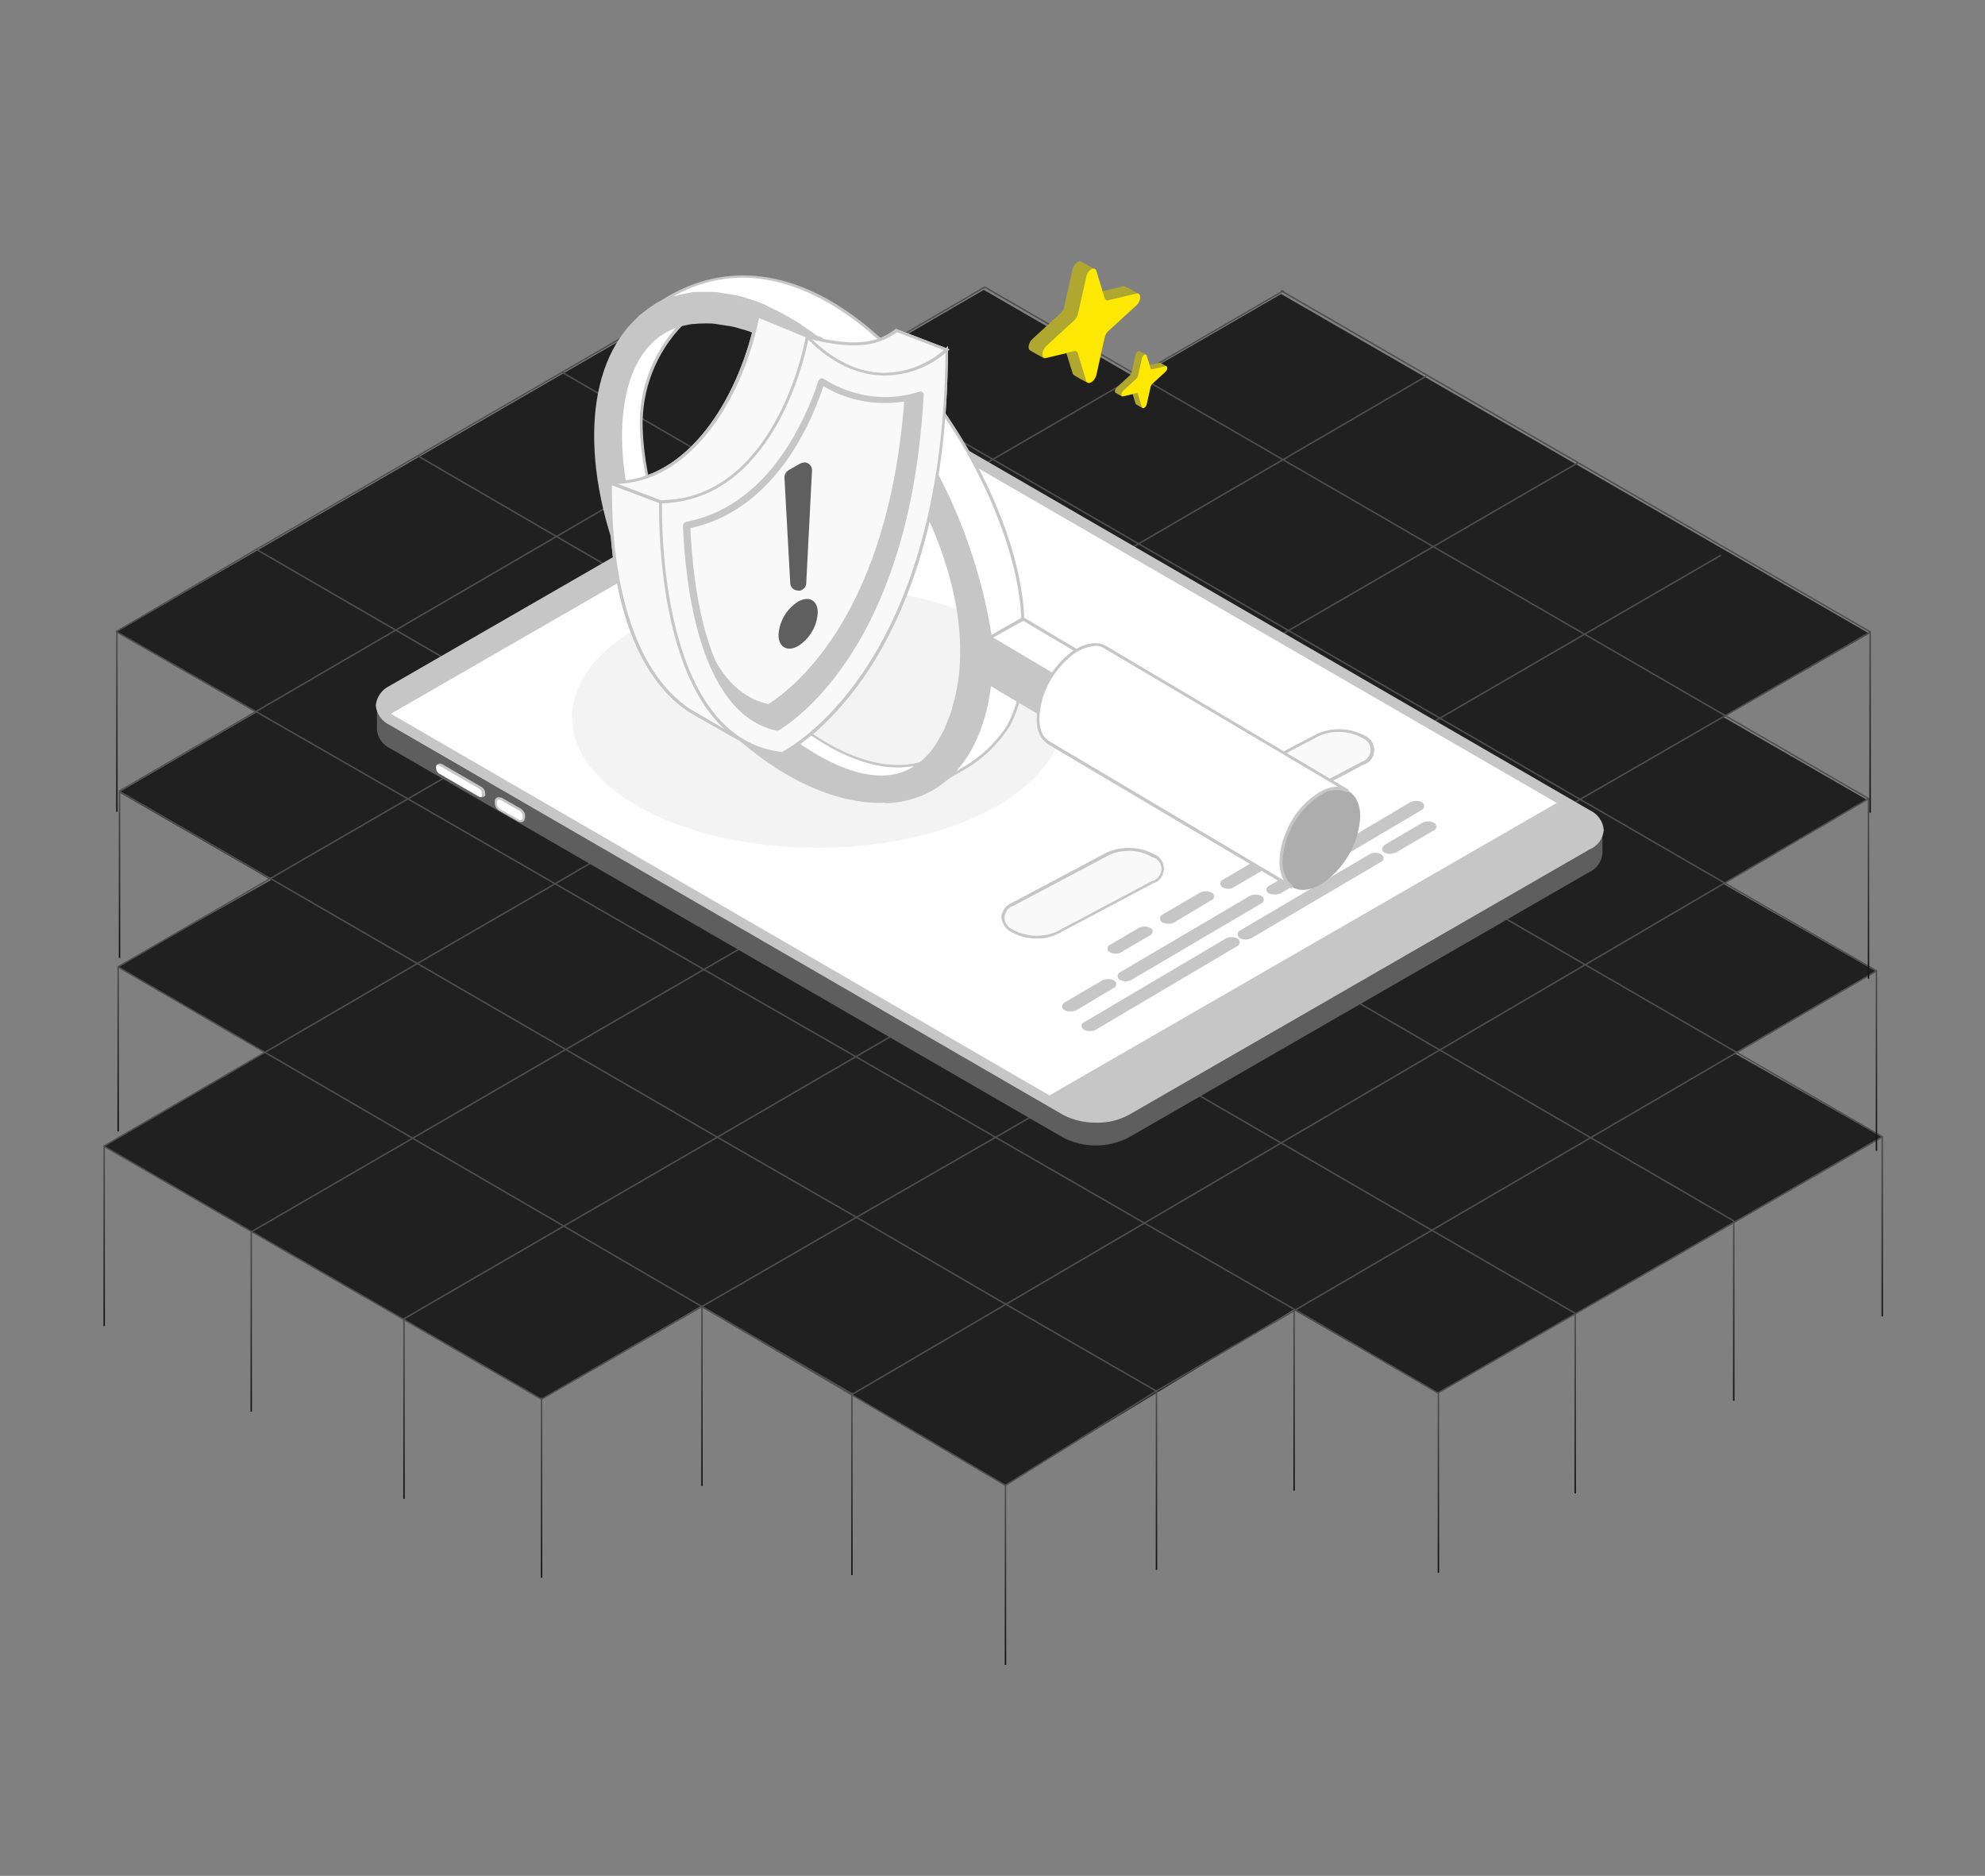 <svg width="729" height="689" viewBox="0 0 729 689" fill="none" xmlns="http://www.w3.org/2000/svg">
<rect x="0" y="0" width="729" height="689" fill="#808080" stroke="none"/>
<path d="M42.67 232.139L257.5 107.869L308.39 137.209L361.29 106.479L417.29 138.809L470.5 107.989L686.5 232.689L632.93 263.389L685.6 293.739L632.77 324.559L688.77 356.669L636.95 386.839L690.95 417.518L528.07 511.648L475 481.069L369.21 545.369L257.48 479.689L198.9 513.768L38 420.919L97.31 386.439L43.2 354.989L99.53 323.219L43.71 290.989L94.11 261.699L42.67 232.139Z" fill="#202020"/>
<path d="M93.91 201.65L578.5 482.37" stroke="#4F4F4F" stroke-width="0.53" stroke-miterlimit="10"/>
<path d="M528.25 511.73L475.83 481.17L420.16 449.17L365.59 417.71L314.4 388.17L258.63 356.17L203.92 324.63L150.01 293.54L94.31 261.54L42.66 231.99" stroke="#4F4F4F" stroke-width="0.53" stroke-miterlimit="10"/>
<path d="M424.99 511.089L424.77 510.989L369.26 478.989L314.53 447.099L263.53 417.739L207.77 385.469L153.27 353.899L99.36 322.699L43.89 290.699" stroke="#4F4F4F" stroke-width="0.53" stroke-miterlimit="10"/>
<path d="M38.14 420.99L92.42 452.37L148.12 484.55L198.82 513.91" stroke="#4F4F4F" stroke-width="0.53" stroke-miterlimit="10"/>
<path d="M313.2 512.1L257.77 479.89L207.07 450.35L151.53 418.06L97.25 386.51L43.39 355.18" stroke="#4F4F4F" stroke-width="0.53" stroke-miterlimit="10"/>
<path d="M153.29 167.359L636.77 448.459" stroke="#4F4F4F" stroke-width="0.53" stroke-miterlimit="10"/>
<path d="M206.37 136.719L691.37 417.569" stroke="#4F4F4F" stroke-width="0.53" stroke-miterlimit="10"/>
<path d="M257.83 106.91L689.15 356.6" stroke="#4F4F4F" stroke-width="0.53" stroke-miterlimit="10"/>
<path d="M361.66 105.439L686.66 293.559" stroke="#4F4F4F" stroke-width="0.53" stroke-miterlimit="10"/>
<path d="M470.47 106.75L687.01 232.18" stroke="#4F4F4F" stroke-width="0.53" stroke-miterlimit="10"/>
<path d="M471.4 106.75L470.95 107.02L417.58 137.99L364.52 168.79L313.12 198.62L260.04 229.45L200.96 263.74L149.91 293.36L99.2 322.72L43.2 355.19" stroke="#4F4F4F" stroke-width="0.53" stroke-miterlimit="10"/>
<path d="M361.66 105.439L308.77 136.269L257.45 166.149L204.48 196.989L145.29 231.459L94.21 261.219L43.77 290.599" stroke="#4F4F4F" stroke-width="0.53" stroke-miterlimit="10"/>
<path d="M257.83 106.91L206.4 136.74L153.4 167.43L94.1 201.81C94.1 201.81 55.4 224.58 42.59 232.04" stroke="#4F4F4F" stroke-width="0.53" stroke-miterlimit="10"/>
<path d="M38.14 420.989L97.22 386.559L153.22 353.919L203.93 324.569L254.64 294.969L313.51 260.669L366.67 229.719L417.99 199.829L470.93 168.979L523.77 138.189" stroke="#4F4F4F" stroke-width="0.53" stroke-miterlimit="10"/>
<path d="M92.42 452.37L151.48 418.11L207.77 385.47L258.47 356.11L309.18 326.76L368.11 292.6L421.48 261.6L472.88 231.79L525.96 201.02L579.17 170.17L579.63 169.9" stroke="#4F4F4F" stroke-width="0.53" stroke-miterlimit="10"/>
<path d="M632.03 203.92L581.86 232.99L528.86 263.76L477.38 293.59L423.84 324.59L365.13 358.69L314.43 388.05L263.48 417.65L207.01 450.37L148.11 484.53" stroke="#4F4F4F" stroke-width="0.53" stroke-miterlimit="10"/>
<path d="M198.9 513.889L257.77 479.889L314.51 447.119L365.59 417.759L416.29 388.409L475 354.409L528.75 323.409L580.25 293.649L633.44 262.939L686.82 232.189" stroke="#4F4F4F" stroke-width="0.53" stroke-miterlimit="10"/>
<path d="M313.15 511.57V512.04L686.23 293.35" stroke="#4F4F4F" stroke-width="0.53" stroke-miterlimit="10"/>
<path d="M689.41 356.49L637.93 386.49L584.21 417.85L525.87 451.85L475.77 481.11L424.77 510.87L424.43 511.08L369.26 545.56" stroke="#4F4F4F" stroke-width="0.53" stroke-miterlimit="10"/>
<path d="M527.93 511.7C527.93 511.7 650.57 441.13 691.38 417.52" stroke="#4F4F4F" stroke-width="0.53" stroke-miterlimit="10"/>
<path d="M369.24 545.559L257.77 479.889" stroke="#4F4F4F" stroke-width="0.53" stroke-miterlimit="10"/>
<path d="M424.99 510.479H424.46V576.589H424.99V510.479Z" fill="url(#paint0_linear_33634_13085)"/>
<path d="M475.53 481.4H475V547.51H475.53V481.4Z" fill="url(#paint1_linear_33634_13085)"/>
<path d="M528.53 511.57H528V577.68H528.53V511.57Z" fill="url(#paint2_linear_33634_13085)"/>
<path d="M578.76 482.4H578.23V548.51H578.76V482.4Z" fill="url(#paint3_linear_33634_13085)"/>
<path d="M636.99 448.4H636.46V514.51H636.99V448.4Z" fill="url(#paint4_linear_33634_13085)"/>
<path d="M691.53 417.4H691V483.51H691.53V417.4Z" fill="url(#paint5_linear_33634_13085)"/>
<path d="M689.41 356.6H688.88V422.71H689.41V356.6Z" fill="url(#paint6_linear_33634_13085)"/>
<path d="M686.49 293.35H685.96V359.46H686.49V293.35Z" fill="url(#paint7_linear_33634_13085)"/>
<path d="M687.08 231.879H686.55V298.509H687.08V231.879Z" fill="url(#paint8_linear_33634_13085)"/>
<path d="M43.19 232.039H42.66V298.149H43.19V232.039Z" fill="url(#paint9_linear_33634_13085)"/>
<path d="M44.16 290.4H43.63V351.84H44.16V290.4Z" fill="url(#paint10_linear_33634_13085)"/>
<path d="M43.66 355.039H43.13V415.589H43.66V355.039Z" fill="url(#paint11_linear_33634_13085)"/>
<path d="M38.53 420.719H38V487.039H38.53V420.719Z" fill="url(#paint12_linear_33634_13085)"/>
<path d="M199.16 513.4H198.63V579.51H199.16V513.4Z" fill="url(#paint13_linear_33634_13085)"/>
<path d="M148.64 484.4H148.11V550.51H148.64V484.4Z" fill="url(#paint14_linear_33634_13085)"/>
<path d="M258.06 479.67H257.53V545.78H258.06V479.67Z" fill="url(#paint15_linear_33634_13085)"/>
<path d="M313.14 512.4H312.61V578.51H313.14V512.4Z" fill="url(#paint16_linear_33634_13085)"/>
<path d="M369.53 545.4H369V611.51H369.53V545.4Z" fill="url(#paint17_linear_33634_13085)"/>
<path d="M92.53 452.4H92V518.51H92.53V452.4Z" fill="url(#paint18_linear_33634_13085)"/>
<path d="M588.495 304.863C588.364 306.36 587.833 307.794 586.958 309.015C586.084 310.237 584.897 311.201 583.522 311.806L414.376 409.282C410.681 411.148 406.598 412.121 402.458 412.121C398.318 412.121 394.236 411.148 390.541 409.282L143.237 266.084C141.916 265.471 140.777 264.524 139.934 263.335C139.091 262.147 138.573 260.759 138.432 259.309V268.054C138.572 269.508 139.089 270.9 139.931 272.093C140.774 273.285 141.914 274.237 143.237 274.854L390.541 417.883C394.236 419.75 398.318 420.722 402.458 420.722C406.598 420.722 410.681 419.75 414.376 417.883L583.522 320.408C584.9 319.803 586.091 318.84 586.97 317.619C587.849 316.398 588.384 314.963 588.519 313.464L588.495 304.863Z" fill="#5E5E5E"/>
<path d="M583.666 297.943L336.362 154.89C332.667 153.023 328.585 152.051 324.445 152.051C320.305 152.051 316.223 153.023 312.528 154.89L143.382 252.365C136.751 256.137 136.75 262.336 143.238 266.108L390.541 409.138C394.237 411.004 398.318 411.977 402.458 411.977C406.598 411.977 410.681 411.004 414.376 409.138L583.522 311.807C590.153 308.035 590.153 301.836 583.666 297.943Z" fill="#C6C6C6"/>
<path d="M402.458 412.357C398.281 412.397 394.157 411.416 390.445 409.498L143.141 266.301C141.728 265.655 140.509 264.65 139.607 263.385C138.704 262.12 138.15 260.64 138 259.093C138.162 257.55 138.72 256.075 139.621 254.812C140.522 253.549 141.735 252.54 143.141 251.885L312.287 154.41C316.055 152.514 320.215 151.527 324.433 151.527C328.651 151.527 332.81 152.514 336.578 154.41L583.882 297.607C585.293 298.254 586.508 299.26 587.406 300.526C588.305 301.791 588.854 303.27 589 304.815C588.877 306.389 588.317 307.898 587.383 309.172C586.45 310.445 585.179 311.433 583.714 312.023L414.568 409.498C410.853 411.498 406.676 412.484 402.458 412.357ZM324.445 152.223C320.409 152.129 316.416 153.063 312.84 154.938L143.55 252.582C142.257 253.156 141.135 254.055 140.293 255.192C139.451 256.329 138.917 257.665 138.744 259.069C138.87 260.468 139.369 261.808 140.189 262.949C141.009 264.09 142.12 264.99 143.406 265.556L390.71 408.753C394.33 410.613 398.341 411.582 402.41 411.582C406.48 411.582 410.491 410.613 414.112 408.753L583.257 311.278C584.566 310.68 585.696 309.752 586.539 308.585C587.381 307.418 587.906 306.053 588.063 304.623C587.927 303.223 587.422 301.885 586.599 300.745C585.775 299.605 584.664 298.704 583.378 298.136L336.218 155.275C332.599 153.329 328.553 152.314 324.445 152.319V152.223Z" fill="#C6C6C6"/>
<path d="M572.662 295.06L385.4 402.939L142.493 262.168L329.73 154.289L572.662 295.06Z" fill="white"/>
<path d="M413.129 105.176C412.894 105.13 412.654 105.13 412.419 105.176L404.897 106.987L402.604 99.58C402.574 99.415 402.501 99.26 402.392 99.131C402.283 99.002 402.143 98.904 401.984 98.846C401.984 98.846 397.237 96.118 396.893 96.026C395.907 95.796 394.325 97.126 393.889 98.961L390.816 112.721C390.637 113.605 390.179 114.409 389.509 115.014L379.144 124.531C377.768 125.815 377.401 127.833 378.112 128.567C378.341 128.819 383.156 131.434 383.294 131.525C383.424 131.582 383.565 131.611 383.707 131.611C383.849 131.611 383.99 131.582 384.12 131.525L391.642 129.737L393.935 137.144C393.99 137.33 394.083 137.502 394.21 137.648C395.963 138.773 397.786 139.784 399.668 140.675C400.654 140.928 402.237 139.598 402.649 137.763L405.722 124.003C405.93 123.13 406.384 122.334 407.029 121.71L417.395 112.216C418.794 110.932 419.138 108.914 418.45 108.18C416.741 107.068 414.964 106.065 413.129 105.176Z" fill="#B0A731"/>
<path d="M402.627 99.444L405.699 109.534C405.731 109.67 405.79 109.797 405.873 109.91C405.955 110.022 406.06 110.116 406.18 110.187C406.3 110.257 406.433 110.303 406.571 110.321C406.709 110.339 406.849 110.329 406.984 110.291L417.349 107.814C419.207 107.378 419.207 110.383 417.349 112.103L406.984 121.597C406.343 122.224 405.89 123.019 405.676 123.89L402.604 137.649C402.053 140.08 399.416 141.617 398.865 139.805L395.793 129.692C395.763 129.562 395.708 129.44 395.63 129.331C395.553 129.223 395.456 129.131 395.343 129.061C395.23 128.99 395.104 128.943 394.972 128.921C394.841 128.9 394.707 128.904 394.577 128.935L384.212 131.389C382.377 131.848 382.377 128.82 384.212 127.123L394.577 117.606C395.223 116.982 395.677 116.187 395.885 115.313L398.957 101.554C399.485 99.123 402.053 97.632 402.627 99.444Z" fill="#FCE803"/>
<path d="M426.037 133.247C425.927 133.225 425.814 133.225 425.704 133.247L422.178 134.096L421.103 130.624C421.089 130.546 421.054 130.473 421.003 130.413C420.952 130.353 420.887 130.307 420.812 130.28C420.812 130.28 418.587 129 418.426 128.957C417.963 128.85 417.222 129.473 417.017 130.333L415.577 136.784C415.493 137.198 415.278 137.575 414.964 137.859L410.105 142.32C409.46 142.922 409.288 143.868 409.621 144.212C409.729 144.331 411.986 145.556 412.051 145.599C412.112 145.626 412.178 145.64 412.244 145.64C412.311 145.64 412.377 145.626 412.438 145.599L415.964 144.761L417.039 148.233C417.064 148.32 417.108 148.401 417.168 148.47C417.989 148.997 418.844 149.471 419.727 149.889C420.189 150.007 420.931 149.383 421.124 148.523L422.565 142.073C422.662 141.664 422.875 141.29 423.177 140.998L428.037 136.547C428.692 135.945 428.854 134.999 428.531 134.655C427.73 134.134 426.897 133.664 426.037 133.247Z" fill="#B0A731"/>
<path d="M421.113 130.56L422.554 135.29C422.569 135.354 422.597 135.414 422.635 135.466C422.674 135.519 422.723 135.563 422.779 135.596C422.836 135.629 422.898 135.651 422.963 135.659C423.027 135.668 423.093 135.663 423.156 135.645L428.015 134.484C428.886 134.28 428.886 135.688 428.015 136.494L423.156 140.945C422.856 141.239 422.643 141.612 422.543 142.02L421.103 148.471C420.845 149.61 419.608 150.33 419.35 149.481L417.91 144.74C417.896 144.679 417.87 144.622 417.834 144.571C417.797 144.52 417.752 144.477 417.699 144.444C417.646 144.411 417.587 144.389 417.525 144.379C417.464 144.369 417.401 144.371 417.34 144.385L412.481 145.536C411.621 145.751 411.621 144.332 412.481 143.536L417.34 139.075C417.643 138.782 417.855 138.409 417.953 138L419.393 131.549C419.641 130.41 420.845 129.711 421.113 130.56Z" fill="#FCE803"/>
<path d="M385.4 403.565L385.112 403.396L141.58 262.169L142.324 261.713L329.875 153.834L330.188 154.002L573.719 295.229L572.951 295.686L385.4 403.565ZM143.55 262.169L385.424 402.339L571.749 294.917L329.731 154.891L143.55 262.169ZM246.863 196.529L224.687 209.359C224.086 209.816 223.943 210.416 224.543 210.729C224.905 210.888 225.3 210.957 225.694 210.927C226.088 210.898 226.468 210.772 226.802 210.56L248.978 197.754C249.603 197.298 249.747 196.697 249.146 196.385C248.756 196.249 248.343 196.191 247.93 196.216C247.518 196.241 247.115 196.347 246.744 196.529H246.863Z" fill="#C6C6C6"/>
<path d="M175.986 289.487L161.354 281.03C160.585 280.574 160.153 280.886 160.153 281.799V282.087C160.147 282.515 160.255 282.936 160.466 283.308C160.677 283.679 160.984 283.988 161.354 284.202L175.986 292.659C176.73 293.115 177.187 292.659 177.187 291.89V291.458C177.168 291.055 177.048 290.663 176.839 290.319C176.629 289.975 176.335 289.689 175.986 289.487Z" fill="white"/>
<path d="M178.028 290.399C177.884 290.087 177.74 289.943 177.571 289.63C177.393 289.356 177.132 289.145 176.827 289.03L162.194 280.572C161.906 280.453 161.593 280.403 161.281 280.428L160.368 281.029C160.515 280.951 160.684 280.922 160.849 280.948C161.014 280.974 161.165 281.053 161.281 281.173L175.914 289.63C176.226 289.774 176.37 290.087 176.682 290.231C176.995 290.375 176.97 290.687 177.139 291C177.26 291.228 177.31 291.487 177.283 291.745V292.201C177.281 292.481 177.169 292.749 176.971 292.946L177.884 292.489C177.953 292.469 178.017 292.433 178.072 292.385C178.126 292.337 178.169 292.279 178.199 292.213C178.229 292.146 178.244 292.075 178.243 292.002C178.243 291.93 178.227 291.858 178.196 291.793V291.144C178.154 290.893 178.098 290.644 178.028 290.399ZM192.203 297.943C192.033 297.657 191.771 297.436 191.459 297.319L184.515 293.402C184.226 293.283 183.914 293.233 183.602 293.258L182.713 293.715C182.854 293.63 183.021 293.598 183.184 293.624C183.347 293.65 183.495 293.734 183.602 293.859L190.545 297.775C190.858 297.943 191.002 298.232 191.315 298.376C191.627 298.52 191.603 298.832 191.747 299.145C191.891 299.457 191.915 299.601 191.915 299.89V300.346C191.902 300.623 191.791 300.887 191.603 301.091L192.516 300.658C192.584 300.632 192.646 300.592 192.699 300.542C192.751 300.491 192.793 300.43 192.822 300.363C192.851 300.296 192.867 300.224 192.868 300.151C192.869 300.078 192.855 300.005 192.828 299.938V299.433C192.851 299.176 192.801 298.918 192.684 298.688C192.517 298.454 192.372 298.205 192.251 297.943H192.203Z" fill="#C6C6C6"/>
<path d="M191.218 301.839C190.906 301.839 190.762 301.67 190.473 301.67L183.53 297.754C183.085 297.484 182.713 297.108 182.449 296.659C182.185 296.211 182.036 295.703 182.016 295.183V294.631C181.96 294.331 182.024 294.022 182.195 293.77C182.367 293.518 182.63 293.343 182.929 293.285H183.074C183.326 293.308 183.575 293.356 183.818 293.429L190.762 297.346C191.207 297.616 191.578 297.992 191.842 298.44C192.107 298.889 192.255 299.396 192.275 299.916V300.373C192.443 301.094 191.963 301.55 191.218 301.839Z" fill="white"/>
<path d="M183.217 293.716C183.428 293.688 183.642 293.74 183.818 293.86L190.762 297.776C191.132 297.99 191.438 298.299 191.649 298.67C191.861 299.042 191.969 299.463 191.963 299.891V300.347C191.963 300.948 191.675 301.26 191.218 301.26C191.004 301.278 190.791 301.219 190.618 301.092L183.674 297.176C183.304 296.962 182.997 296.653 182.786 296.282C182.575 295.91 182.467 295.489 182.473 295.061V294.629C182.473 294.004 182.833 293.716 183.217 293.716ZM183.217 292.803C182.839 292.783 182.468 292.913 182.184 293.165C181.901 293.417 181.729 293.77 181.704 294.148V294.917C181.701 295.501 181.855 296.075 182.151 296.578C182.447 297.081 182.874 297.495 183.386 297.776L190.306 301.717C190.584 301.88 190.896 301.979 191.218 302.005C191.405 302.018 191.591 301.994 191.768 301.935C191.945 301.875 192.109 301.781 192.249 301.659C192.39 301.536 192.505 301.387 192.588 301.219C192.671 301.052 192.72 300.87 192.732 300.683V299.746C192.708 299.171 192.544 298.611 192.255 298.112C191.967 297.614 191.561 297.194 191.074 296.887L184.131 292.947C183.819 292.972 183.506 292.923 183.217 292.803Z" fill="#C6C6C6"/>
<path opacity="0.2" d="M300.322 215.342C350.105 215.342 390.397 236.773 390.397 263.395C390.366 264.307 390.262 265.214 390.085 266.11C387.37 291.313 348.279 311.375 300.154 311.375C250.372 311.375 210.079 289.968 210.079 263.323C210.079 236.677 250.515 215.342 300.322 215.342Z" fill="#C6C6C6"/>
<path d="M462.958 331.435L415.289 359.498C414.73 359.795 414.108 359.95 413.475 359.95C412.843 359.95 412.219 359.795 411.661 359.498C411.528 359.455 411.405 359.385 411.299 359.294C411.193 359.203 411.106 359.091 411.043 358.966C410.981 358.841 410.944 358.704 410.934 358.565C410.925 358.425 410.943 358.285 410.988 358.153V357.984C411.132 357.672 411.3 357.384 411.589 357.384L459.281 329.321C459.836 329.024 460.455 328.869 461.083 328.869C461.712 328.869 462.331 329.024 462.885 329.321C463.181 329.43 463.424 329.646 463.566 329.927C463.709 330.208 463.74 330.532 463.654 330.834C463.452 331.068 463.218 331.27 462.958 331.435Z" fill="#C6C6C6"/>
<path d="M413.487 360.414C412.758 360.412 412.038 360.256 411.373 359.958C411.089 359.822 410.852 359.606 410.689 359.337C410.527 359.068 410.447 358.758 410.459 358.444C410.468 358.156 410.558 357.877 410.72 357.638C410.882 357.4 411.108 357.213 411.373 357.099L459.041 329.036C459.68 328.736 460.377 328.58 461.083 328.58C461.789 328.58 462.486 328.736 463.125 329.036C463.5 329.172 463.806 329.449 463.977 329.809C464.148 330.169 464.17 330.582 464.039 330.958C463.981 331.174 463.869 331.371 463.714 331.531C463.558 331.691 463.363 331.808 463.149 331.871L415.457 359.934C414.858 360.274 414.175 360.441 413.487 360.414ZM461.155 329.18C460.593 329.204 460.035 329.3 459.497 329.468L411.805 357.531C411.531 357.709 411.32 357.97 411.204 358.276C411.237 358.442 411.309 358.598 411.413 358.732C411.518 358.865 411.652 358.973 411.805 359.045C412.303 359.27 412.844 359.387 413.391 359.387C413.938 359.387 414.479 359.27 414.977 359.045L462.669 330.982C462.939 330.788 463.147 330.522 463.269 330.213C463.239 330.049 463.168 329.895 463.063 329.765C462.958 329.635 462.823 329.533 462.669 329.468C462.187 329.276 461.674 329.178 461.155 329.18Z" fill="#C6C6C6"/>
<path d="M391.142 368.556L405.029 360.387C405.588 360.091 406.211 359.936 406.844 359.936C407.476 359.936 408.099 360.091 408.657 360.387C408.945 360.505 409.18 360.724 409.317 361.003C409.454 361.282 409.484 361.601 409.402 361.901C409.343 362.076 409.245 362.236 409.116 362.369C408.987 362.502 408.831 362.605 408.657 362.67L394.77 370.815C394.211 371.111 393.589 371.266 392.956 371.266C392.324 371.266 391.701 371.111 391.142 370.815C390.851 370.701 390.614 370.483 390.476 370.203C390.338 369.922 390.31 369.601 390.397 369.301C390.568 368.986 390.827 368.727 391.142 368.556Z" fill="#C6C6C6"/>
<path d="M392.944 371.514C392.267 371.531 391.597 371.374 390.998 371.057C390.722 370.919 390.491 370.706 390.33 370.443C390.169 370.179 390.084 369.876 390.085 369.568C390.092 369.276 390.182 368.993 390.343 368.75C390.505 368.508 390.732 368.316 390.998 368.198L404.885 360.053C405.524 359.753 406.222 359.598 406.928 359.598C407.634 359.598 408.331 359.753 408.97 360.053C409.341 360.194 409.642 360.473 409.813 360.831C409.983 361.189 410.008 361.599 409.883 361.975C409.824 362.188 409.711 362.381 409.556 362.537C409.4 362.693 409.206 362.806 408.994 362.864L395.107 371.177C394.402 371.375 393.676 371.488 392.944 371.514ZM391.455 368.943C391.171 369.122 390.959 369.394 390.854 369.712C390.876 369.879 390.943 370.038 391.049 370.169C391.155 370.301 391.296 370.4 391.455 370.457C391.953 370.682 392.494 370.799 393.04 370.799C393.587 370.799 394.128 370.682 394.626 370.457L408.489 362.312C408.775 362.147 408.99 361.881 409.09 361.567C409.065 361.398 408.997 361.238 408.892 361.103C408.786 360.968 408.648 360.863 408.489 360.798C408.012 360.505 407.464 360.35 406.904 360.35C406.344 360.35 405.795 360.505 405.318 360.798L391.455 368.943Z" fill="#C6C6C6"/>
<path d="M466.345 325.552L518.386 294.774C518.945 294.477 519.568 294.322 520.2 294.322C520.833 294.322 521.455 294.477 522.014 294.774C522.314 294.882 522.558 295.105 522.693 295.394C522.828 295.682 522.843 296.012 522.735 296.312C522.675 296.477 522.58 296.628 522.455 296.752C522.331 296.877 522.18 296.972 522.014 297.032L469.949 327.81C469.395 328.107 468.776 328.262 468.147 328.262C467.518 328.262 466.899 328.107 466.345 327.81C466.045 327.701 465.8 327.48 465.661 327.193C465.521 326.905 465.5 326.575 465.6 326.273C465.661 326.104 465.76 325.951 465.889 325.826C466.018 325.701 466.174 325.607 466.345 325.552Z" fill="#C6C6C6"/>
<path d="M468.099 328.553C467.372 328.554 466.653 328.407 465.985 328.121C465.715 328.007 465.484 327.817 465.322 327.574C465.16 327.33 465.072 327.044 465.072 326.751C465.085 326.465 465.178 326.188 465.339 325.95C465.5 325.713 465.724 325.525 465.985 325.406L518.05 294.604C518.689 294.304 519.386 294.148 520.092 294.148C520.798 294.148 521.495 294.304 522.134 294.604C522.409 294.748 522.638 294.966 522.795 295.233C522.953 295.501 523.032 295.807 523.024 296.118C523.022 296.407 522.937 296.69 522.78 296.933C522.622 297.175 522.398 297.368 522.134 297.487L470.069 328.265C469.43 328.456 468.766 328.553 468.099 328.553ZM520.14 294.772C519.577 294.798 519.02 294.895 518.482 295.06L466.345 325.862C466.062 326.041 465.849 326.313 465.744 326.631C465.771 326.797 465.84 326.953 465.946 327.084C466.051 327.214 466.189 327.315 466.345 327.376C466.843 327.602 467.384 327.718 467.931 327.718C468.477 327.718 469.018 327.602 469.517 327.376L521.558 296.598C521.844 296.434 522.058 296.168 522.158 295.853C522.129 295.686 522.06 295.528 521.955 295.393C521.85 295.259 521.713 295.153 521.558 295.084C521.104 294.81 520.567 294.708 520.044 294.796L520.14 294.772Z" fill="#C6C6C6"/>
<path d="M506.878 316.036L459.137 344.099C458.583 344.396 457.964 344.551 457.335 344.551C456.707 344.551 456.088 344.396 455.533 344.099C455.233 343.99 454.988 343.769 454.849 343.482C454.71 343.194 454.688 342.864 454.788 342.562C454.849 342.393 454.948 342.24 455.078 342.115C455.207 341.99 455.362 341.896 455.533 341.841L503.202 313.778C503.761 313.481 504.383 313.326 505.016 313.326C505.648 313.326 506.271 313.481 506.83 313.778C507.121 313.891 507.358 314.11 507.496 314.39C507.634 314.67 507.662 314.992 507.574 315.292C507.416 315.6 507.176 315.858 506.878 316.036Z" fill="#C6C6C6"/>
<path d="M457.383 345.084C456.7 345.087 456.025 344.931 455.413 344.628C455.136 344.486 454.905 344.268 454.748 344C454.59 343.732 454.513 343.425 454.524 343.114C454.527 342.828 454.613 342.549 454.77 342.31C454.928 342.072 455.151 341.884 455.413 341.768L503.105 313.706C503.744 313.406 504.441 313.25 505.147 313.25C505.853 313.25 506.551 313.406 507.19 313.706C507.467 313.847 507.697 314.065 507.855 314.333C508.012 314.601 508.09 314.909 508.079 315.219C508.076 315.505 507.99 315.784 507.832 316.023C507.674 316.261 507.451 316.449 507.19 316.565L459.497 344.628C458.834 344.932 458.113 345.088 457.383 345.084ZM505.052 313.994C504.471 314.012 503.902 314.168 503.393 314.45L455.869 342.513C455.599 342.707 455.391 342.974 455.268 343.282C455.295 343.448 455.364 343.604 455.47 343.735C455.575 343.865 455.713 343.966 455.869 344.027C456.367 344.253 456.908 344.369 457.455 344.369C458.002 344.369 458.542 344.253 459.041 344.027L506.733 315.964C506.833 315.942 506.928 315.899 507.011 315.84C507.095 315.78 507.165 315.704 507.219 315.617C507.273 315.53 507.308 315.433 507.324 315.331C507.34 315.23 507.335 315.126 507.31 315.027C507.275 314.888 507.203 314.761 507.101 314.659C507 314.557 506.873 314.485 506.733 314.45C506.216 314.168 505.64 314.012 505.052 313.994Z" fill="#C6C6C6"/>
<path d="M508.68 310.606L522.566 302.461C523.125 302.165 523.748 302.01 524.381 302.01C525.013 302.01 525.636 302.165 526.194 302.461C526.494 302.57 526.738 302.793 526.873 303.081C527.008 303.369 527.023 303.7 526.915 303.999C526.855 304.165 526.76 304.315 526.635 304.44C526.511 304.564 526.36 304.66 526.194 304.72L512.307 312.865C511.748 313.162 511.126 313.317 510.493 313.317C509.861 313.317 509.238 313.162 508.68 312.865C508.385 312.756 508.144 312.538 508.005 312.257C507.866 311.975 507.841 311.651 507.935 311.351C508.079 310.919 508.391 310.606 508.68 310.606Z" fill="#C6C6C6"/>
<path d="M510.505 313.634C509.821 313.642 509.146 313.485 508.535 313.177C508.264 313.066 508.031 312.877 507.868 312.633C507.706 312.389 507.62 312.101 507.622 311.808C507.649 311.506 507.747 311.214 507.905 310.956C508.063 310.698 508.279 310.479 508.535 310.318L522.423 302.149C523.062 301.849 523.759 301.693 524.465 301.693C525.171 301.693 525.868 301.849 526.507 302.149C526.883 302.29 527.189 302.572 527.36 302.936C527.531 303.3 527.552 303.716 527.42 304.095C527.359 304.309 527.246 304.504 527.091 304.664C526.936 304.823 526.743 304.941 526.531 305.008L512.644 313.153C511.945 313.372 511.23 313.532 510.505 313.634ZM508.823 310.919C508.633 310.969 508.468 311.087 508.357 311.251C508.247 311.414 508.199 311.612 508.223 311.808C508.223 312.12 508.535 312.264 508.823 312.408C509.322 312.634 509.863 312.751 510.41 312.751C510.956 312.751 511.497 312.634 511.995 312.408L525.882 304.263C526.079 304.217 526.25 304.096 526.358 303.925C526.466 303.754 526.502 303.548 526.459 303.35C526.432 303.207 526.363 303.075 526.26 302.973C526.157 302.87 526.026 302.8 525.882 302.774C525.384 302.548 524.844 302.431 524.297 302.431C523.75 302.431 523.209 302.548 522.711 302.774L508.823 310.919Z" fill="#C6C6C6"/>
<path d="M398.398 375.646L450.439 344.868C450.998 344.571 451.621 344.416 452.254 344.416C452.886 344.416 453.509 344.571 454.067 344.868C454.367 344.976 454.611 345.199 454.746 345.487C454.881 345.776 454.896 346.106 454.788 346.405C454.728 346.571 454.633 346.722 454.508 346.846C454.384 346.971 454.233 347.066 454.067 347.126L402.002 377.904C401.448 378.201 400.829 378.356 400.2 378.356C399.572 378.356 398.953 378.201 398.398 377.904C398.098 377.795 397.853 377.574 397.714 377.286C397.575 376.999 397.553 376.669 397.653 376.366C397.714 376.197 397.813 376.045 397.943 375.92C398.072 375.795 398.227 375.701 398.398 375.646Z" fill="#C6C6C6"/>
<path d="M400.2 378.722C399.518 378.736 398.843 378.588 398.23 378.29C397.854 378.149 397.548 377.867 397.377 377.503C397.206 377.139 397.185 376.723 397.317 376.344C397.378 376.13 397.492 375.935 397.647 375.775C397.802 375.616 397.994 375.498 398.206 375.431L450.271 344.653C450.91 344.353 451.607 344.197 452.313 344.197C453.019 344.197 453.717 344.353 454.356 344.653C454.635 344.793 454.869 345.01 455.031 345.278C455.193 345.546 455.275 345.854 455.269 346.167C455.26 346.454 455.17 346.734 455.008 346.972C454.846 347.211 454.62 347.398 454.356 347.512L402.315 378.29C401.649 378.583 400.928 378.73 400.2 378.722ZM452.241 344.941C451.679 344.967 451.122 345.064 450.584 345.23L398.543 376.007C398.259 376.186 398.047 376.458 397.942 376.776C397.968 376.942 398.038 377.098 398.143 377.229C398.248 377.359 398.386 377.46 398.543 377.521C399.041 377.747 399.581 377.863 400.128 377.863C400.675 377.863 401.216 377.747 401.714 377.521L453.899 346.743C453.999 346.746 454.098 346.729 454.192 346.693C454.285 346.657 454.37 346.603 454.441 346.534C454.513 346.464 454.57 346.381 454.609 346.289C454.648 346.197 454.668 346.098 454.668 345.998C454.668 345.794 454.587 345.599 454.443 345.455C454.299 345.311 454.103 345.23 453.899 345.23C453.393 344.953 452.817 344.827 452.241 344.869V344.941Z" fill="#C6C6C6"/>
<path d="M388.571 342.441L423.29 324.036C427.951 321.466 428.263 317.093 423.578 314.234C421.02 312.815 418.164 312.021 415.241 311.916C412.318 311.812 409.412 312.4 406.759 313.633L372.065 331.893C367.26 334.44 367.068 338.837 371.753 341.696C374.284 343.178 377.139 344.02 380.07 344.15C383.001 344.28 385.919 343.693 388.571 342.441Z" fill="#F9F9F9"/>
<path d="M380.739 344.699C377.458 344.742 374.224 343.913 371.368 342.296C370.332 341.764 369.454 340.969 368.822 339.991C368.19 339.013 367.825 337.886 367.764 336.722C367.896 335.593 368.33 334.52 369.019 333.615C369.708 332.711 370.627 332.008 371.681 331.581L406.375 313.176C409.146 311.931 412.166 311.337 415.203 311.441C418.239 311.545 421.211 312.344 423.89 313.777C424.584 314.052 425.215 314.462 425.75 314.982C426.285 315.502 426.712 316.122 427.006 316.807C427.301 317.492 427.457 318.229 427.467 318.975C427.476 319.72 427.339 320.461 427.061 321.153C426.767 321.956 426.284 322.677 425.652 323.254C425.021 323.831 424.26 324.248 423.433 324.469L388.739 342.873C386.281 344.178 383.52 344.808 380.739 344.699ZM414.376 312.576C411.818 312.508 409.283 313.078 407 314.233L372.282 332.638C371.701 332.801 371.158 333.078 370.684 333.451C370.21 333.825 369.814 334.288 369.519 334.815C369.225 335.342 369.037 335.921 368.967 336.521C368.897 337.12 368.945 337.727 369.11 338.308C369.325 339.015 369.696 339.664 370.195 340.209C370.694 340.753 371.308 341.179 371.993 341.455C374.474 342.814 377.237 343.578 380.064 343.687C382.891 343.795 385.705 343.245 388.283 342.08L422.977 323.652C424.146 323.371 425.161 322.649 425.81 321.637C426.459 320.625 426.692 319.402 426.461 318.222C426.307 317.423 425.926 316.685 425.364 316.097C424.801 315.509 424.081 315.095 423.29 314.906C420.601 313.29 417.513 312.457 414.376 312.504V312.576Z" fill="#C6C6C6"/>
<path d="M465.84 298.69L500.534 280.286C505.22 277.715 505.508 273.342 500.847 270.675C498.288 269.26 495.432 268.468 492.509 268.363C489.587 268.259 486.682 268.845 484.029 270.074L449.334 288.479C444.529 291.049 444.361 295.422 449.022 298.281C451.606 299.634 454.467 300.374 457.384 300.445C460.3 300.516 463.193 299.915 465.84 298.69Z" fill="#F9F9F9"/>
<path d="M457.984 300.949C454.708 301.015 451.475 300.184 448.637 298.546C447.617 298.029 446.747 297.258 446.112 296.307C445.476 295.356 445.097 294.257 445.01 293.116C445.168 291.978 445.61 290.898 446.294 289.974C446.978 289.051 447.883 288.314 448.926 287.831L483.644 269.571C486.411 268.325 489.427 267.732 492.46 267.836C495.492 267.94 498.46 268.739 501.135 270.171C502.529 270.742 503.642 271.838 504.235 273.222C504.828 274.607 504.854 276.168 504.307 277.571C504.012 278.374 503.529 279.095 502.897 279.672C502.266 280.249 501.505 280.666 500.679 280.887L465.985 299.291C463.511 300.542 460.75 301.114 457.984 300.949ZM491.621 268.826C489.01 268.772 486.424 269.34 484.076 270.484L449.382 288.744C448.22 289.054 447.228 289.812 446.625 290.853C446.021 291.893 445.855 293.131 446.163 294.294C446.149 294.349 446.149 294.407 446.163 294.462C446.376 295.169 446.742 295.82 447.236 296.368C447.731 296.917 448.341 297.349 449.022 297.633C451.508 298.994 454.276 299.757 457.108 299.861C459.94 299.966 462.757 299.408 465.336 298.234L500.03 279.83C501.203 279.484 502.193 278.69 502.786 277.62C503.38 276.55 503.529 275.29 503.202 274.112C502.983 273.425 502.612 272.796 502.117 272.272C501.622 271.748 501.015 271.342 500.342 271.084C497.667 269.577 494.643 268.798 491.573 268.826H491.621Z" fill="#C6C6C6"/>
<path d="M449.382 323.46L463.269 315.315C463.828 315.018 464.451 314.863 465.084 314.863C465.716 314.863 466.339 315.018 466.898 315.315C467.031 315.358 467.153 315.428 467.259 315.519C467.365 315.611 467.453 315.722 467.515 315.847C467.578 315.972 467.615 316.109 467.624 316.248C467.634 316.388 467.615 316.528 467.57 316.66V316.829C467.426 317.117 467.258 317.429 466.97 317.429L453.082 325.574C452.524 325.871 451.901 326.026 451.269 326.026C450.636 326.026 450.013 325.871 449.454 325.574C449.321 325.531 449.198 325.462 449.092 325.37C448.986 325.279 448.899 325.167 448.837 325.042C448.774 324.917 448.737 324.781 448.728 324.641C448.718 324.501 448.736 324.361 448.781 324.229V324.061C448.781 323.892 449.094 323.58 449.382 323.46Z" fill="#C6C6C6"/>
<path d="M451.208 326.44C450.481 326.445 449.761 326.298 449.094 326.007C448.813 325.869 448.577 325.653 448.415 325.384C448.253 325.116 448.172 324.807 448.181 324.493C448.188 324.202 448.277 323.919 448.439 323.676C448.601 323.434 448.828 323.242 449.094 323.124L462.957 314.979C463.596 314.679 464.293 314.523 464.999 314.523C465.705 314.523 466.403 314.679 467.042 314.979C467.312 315.092 467.542 315.283 467.705 315.526C467.867 315.77 467.954 316.056 467.955 316.348C467.946 316.636 467.856 316.916 467.694 317.154C467.532 317.393 467.306 317.58 467.042 317.694L453.179 325.839C452.615 326.269 451.916 326.482 451.208 326.44ZM449.526 323.893C449.364 323.922 449.22 324.014 449.126 324.149C449.031 324.284 448.994 324.451 449.022 324.614V324.782C449.019 324.841 449.028 324.899 449.048 324.955C449.068 325.01 449.099 325.06 449.14 325.103C449.18 325.146 449.229 325.18 449.283 325.203C449.337 325.226 449.395 325.238 449.454 325.238C449.953 325.464 450.493 325.581 451.04 325.581C451.587 325.581 452.128 325.464 452.626 325.238L466.513 317.093C466.794 316.922 467.006 316.659 467.114 316.348C467.085 316.181 467.015 316.023 466.91 315.889C466.805 315.755 466.669 315.648 466.513 315.58C466.015 315.354 465.474 315.237 464.927 315.237C464.38 315.237 463.84 315.354 463.342 315.58L449.526 323.893Z" fill="#C6C6C6"/>
<path d="M408.033 347.271L418.604 341.096C419.163 340.8 419.786 340.645 420.419 340.645C421.051 340.645 421.674 340.8 422.232 341.096C422.382 341.147 422.521 341.228 422.639 341.334C422.758 341.439 422.853 341.568 422.92 341.712C422.988 341.855 423.026 342.011 423.031 342.169C423.037 342.328 423.01 342.486 422.953 342.634C422.893 342.8 422.798 342.95 422.673 343.075C422.549 343.199 422.398 343.295 422.232 343.355L411.661 349.53C411.106 349.837 410.482 349.998 409.847 349.998C409.213 349.998 408.588 349.837 408.033 349.53C407.77 349.442 407.552 349.254 407.426 349.007C407.3 348.759 407.276 348.473 407.36 348.208V348.04C407.432 347.487 407.745 347.487 408.033 347.271Z" fill="#C6C6C6"/>
<path d="M409.859 350.298C409.131 350.29 408.412 350.135 407.745 349.842C407.371 349.691 407.068 349.403 406.898 349.037C406.728 348.671 406.705 348.254 406.832 347.871C406.898 347.659 407.017 347.467 407.177 347.312C407.336 347.157 407.531 347.044 407.745 346.982L418.316 340.784C418.955 340.484 419.653 340.328 420.359 340.328C421.065 340.328 421.762 340.484 422.401 340.784C422.672 340.894 422.905 341.084 423.068 341.328C423.23 341.572 423.316 341.86 423.314 342.153C423.3 342.44 423.207 342.717 423.046 342.954C422.885 343.191 422.662 343.38 422.401 343.499L411.829 349.697C411.255 350.106 410.564 350.317 409.859 350.298ZM420.43 340.928C419.849 340.946 419.281 341.102 418.773 341.384L408.201 347.583C408.005 347.624 407.832 347.74 407.72 347.906C407.608 348.072 407.565 348.275 407.601 348.472C407.601 348.784 407.889 348.929 408.201 349.073C408.7 349.298 409.24 349.415 409.787 349.415C410.334 349.415 410.875 349.298 411.373 349.073L421.944 342.898C422.141 342.852 422.312 342.731 422.42 342.56C422.528 342.389 422.564 342.183 422.521 341.985C422.493 341.84 422.423 341.706 422.321 341.6C422.219 341.493 422.088 341.419 421.944 341.384C421.49 341.079 420.953 340.92 420.406 340.928H420.43Z" fill="#C6C6C6"/>
<path d="M427.206 336.266L441.093 328.121C441.644 327.814 442.264 327.652 442.895 327.652C443.526 327.652 444.146 327.814 444.697 328.121C444.991 328.225 445.234 328.437 445.376 328.713C445.519 328.99 445.551 329.311 445.466 329.61C445.406 329.789 445.305 329.951 445.172 330.085C445.038 330.218 444.876 330.319 444.697 330.379L430.834 338.524C430.28 338.821 429.661 338.976 429.032 338.976C428.403 338.976 427.784 338.821 427.23 338.524C426.935 338.415 426.691 338.199 426.549 337.918C426.406 337.637 426.375 337.313 426.461 337.011C426.749 336.722 426.894 336.41 427.206 336.266Z" fill="#C6C6C6"/>
<path d="M429.008 339.268C428.279 339.26 427.561 339.104 426.894 338.811C426.617 338.67 426.386 338.452 426.229 338.184C426.071 337.916 425.993 337.608 426.004 337.298C426.008 337.012 426.094 336.733 426.251 336.494C426.409 336.256 426.632 336.067 426.894 335.952L440.781 327.807C441.42 327.507 442.117 327.352 442.823 327.352C443.529 327.352 444.226 327.507 444.865 327.807C445.053 327.872 445.225 327.973 445.373 328.105C445.521 328.237 445.64 328.397 445.725 328.576C445.81 328.755 445.859 328.95 445.868 329.148C445.877 329.345 445.847 329.543 445.778 329.729C445.711 329.944 445.593 330.139 445.434 330.298C445.275 330.457 445.08 330.575 444.865 330.642L431.002 338.931C430.38 339.222 429.691 339.338 429.008 339.268ZM443.039 328.095C442.458 328.114 441.89 328.27 441.382 328.552L427.518 336.697C427.236 336.882 427.017 337.151 426.894 337.466C426.925 337.633 426.998 337.79 427.108 337.921C427.217 338.051 427.359 338.151 427.518 338.211C428.013 338.436 428.549 338.552 429.092 338.552C429.635 338.552 430.171 338.436 430.665 338.211L444.553 330.066C444.836 329.887 445.049 329.615 445.153 329.297C445.125 329.132 445.055 328.977 444.95 328.847C444.845 328.716 444.708 328.615 444.553 328.552C444.1 328.265 443.575 328.115 443.039 328.12V328.095Z" fill="#C6C6C6"/>
<path d="M470.357 311.663L484.245 303.518C484.803 303.221 485.427 303.066 486.059 303.066C486.692 303.066 487.314 303.221 487.873 303.518C488.172 303.627 488.416 303.849 488.551 304.138C488.687 304.426 488.702 304.756 488.594 305.056C488.534 305.221 488.438 305.372 488.313 305.496C488.189 305.621 488.038 305.717 487.873 305.777L473.985 313.922C473.427 314.218 472.804 314.373 472.172 314.373C471.539 314.373 470.916 314.218 470.357 313.922C470.207 313.871 470.069 313.79 469.951 313.684C469.833 313.578 469.737 313.45 469.669 313.306C469.602 313.163 469.565 313.007 469.559 312.848C469.553 312.69 469.58 312.532 469.637 312.384C469.697 312.218 469.792 312.068 469.917 311.943C470.041 311.819 470.192 311.723 470.357 311.663Z" fill="#C6C6C6"/>
<path d="M472.159 314.69C471.432 314.67 470.715 314.515 470.045 314.233C469.774 314.125 469.543 313.935 469.383 313.69C469.224 313.444 469.145 313.156 469.156 312.864C469.159 312.578 469.245 312.299 469.403 312.061C469.56 311.822 469.783 311.634 470.045 311.519L483.932 303.374C484.571 303.074 485.268 302.918 485.974 302.918C486.68 302.918 487.378 303.074 488.017 303.374C488.287 303.48 488.518 303.665 488.681 303.905C488.844 304.145 488.93 304.429 488.93 304.719C488.906 305.025 488.811 305.321 488.653 305.584C488.494 305.847 488.276 306.069 488.017 306.233L474.129 314.378C473.492 314.579 472.828 314.684 472.159 314.69ZM470.646 311.975C470.371 312.153 470.161 312.414 470.045 312.72C470.076 312.884 470.147 313.038 470.252 313.168C470.356 313.298 470.492 313.4 470.646 313.465C471.144 313.69 471.684 313.807 472.231 313.807C472.778 313.807 473.319 313.69 473.817 313.465L487.704 305.32C487.985 305.149 488.197 304.885 488.305 304.575C488.278 304.409 488.21 304.253 488.104 304.122C487.999 303.992 487.861 303.891 487.704 303.83C487.206 303.605 486.666 303.488 486.119 303.488C485.572 303.488 485.031 303.605 484.533 303.83L470.646 311.975Z" fill="#C6C6C6"/>
<path d="M281.461 119.235C309.957 128.846 320.985 127.837 329.514 121.494L348.063 128.702L347.918 128.846C339.773 135.789 328.145 141.532 315.627 137.159C307.928 134.063 300.549 130.225 293.595 125.698C294.724 125.915 280.236 118.683 281.461 119.235Z" fill="#F9F9F9"/>
<path d="M324.445 139.058C321.306 139.024 318.196 138.464 315.243 137.4C307.524 134.237 300.102 130.394 293.066 125.915L290.039 124.425C284.321 121.542 282.062 120.341 281.149 119.74C280.236 119.14 280.693 119.284 280.693 118.972L280.837 118.539L281.462 118.683C310.582 128.486 320.985 126.972 328.818 120.942L329.13 120.798L348.736 128.342L347.846 129.087C341.444 135.033 333.168 138.559 324.445 139.058ZM293.811 125.026C300.773 129.412 308.096 133.198 315.699 136.343C328.986 141.148 340.759 133.772 346.789 128.654L329.442 121.999C321.754 127.597 312.071 129.399 287.324 121.711L290.663 123.368C291.763 123.82 292.817 124.375 293.811 125.026Z" fill="#C6C6C6"/>
<path d="M224.423 191.556C224.255 187.64 223.966 183.267 224.11 177.669V177.236L242.515 184.444V184.901C244.028 214.021 246.743 250.373 271.634 271.396C272.836 272.453 254.432 261.785 253.086 260.992C233.625 247.994 225.936 219.331 224.423 191.556Z" fill="#F9F9F9"/>
<path d="M271.947 271.997C271.347 271.997 269.689 271.084 262.745 267.024C258.372 264.621 253.687 261.882 252.942 261.426C229.997 246.193 224.88 211.186 223.967 191.581C223.823 187.953 223.51 183.436 223.654 177.694V176.492L224.423 176.636L243.283 184.036V184.949C244.629 210.586 246.599 249.364 272.235 270.964L272.692 271.252L272.404 271.709C272.236 271.997 272.092 271.997 271.947 271.997ZM224.711 178.126C224.711 183.724 224.88 188.097 225.024 191.557C226.081 210.778 231.054 245.568 253.543 260.513L268.175 268.97C245.23 246.625 243.428 209.673 242.058 184.877V184.733L224.711 178.126Z" fill="#C6C6C6"/>
<path d="M224.11 177.381C225.477 177.361 226.841 177.257 228.195 177.068C254.143 175.122 272.404 144.633 278.002 116.113L296.55 123.802C296.55 123.802 287.348 181.705 246.768 184.108C245.398 184.108 244.052 184.42 242.683 184.42L224.11 177.381Z" fill="#F9F9F9"/>
<path d="M242.515 184.925L221.275 176.9H224.134C225.5 176.868 226.864 176.764 228.219 176.587C254.48 174.641 272.139 143.839 277.569 116.089L277.713 115.488L297.319 123.633V124.09C296.886 126.492 287.228 182.474 246.863 184.877L245.494 185.045C244.605 185.045 243.692 185.189 242.779 185.189L242.515 184.925ZM226.826 177.717L242.827 183.771C243.74 183.771 244.485 183.603 245.398 183.603L246.887 183.459C284.921 181.056 295.181 129.592 296.238 124.018L278.722 116.81C273.148 144.728 255.201 175.506 228.483 177.621L226.826 177.717Z" fill="#C6C6C6"/>
<path d="M296.526 123.801C295.925 126.828 285.065 183.555 242.658 184.468C242.658 188.84 241.001 272.14 287.468 276.801C290.495 275.143 347.39 245.134 347.991 128.486C341.76 134.203 333.644 137.427 325.189 137.544C316.9 137.544 306.954 134.228 296.526 123.801Z" fill="#F9F9F9"/>
<path d="M287.492 277.402H287.324C241.674 272.741 241.914 193.526 242.058 184.468V183.867H242.515C283.552 183.098 294.869 129.687 295.926 123.657L296.094 122.6L296.838 123.368C305.752 132.258 315.099 136.943 324.757 136.943H324.901C333.188 136.801 341.137 133.63 347.246 128.029L348.135 127.14V128.486C347.847 242.251 293.811 274.086 287.492 277.402ZM243.116 184.9C242.972 196.072 243.572 271.395 287.18 276.201C293.979 272.573 346.189 240.882 347.246 129.639C341.044 134.899 333.201 137.831 325.07 137.928H324.925C315.315 137.928 305.704 133.556 296.863 124.81C294.868 134.421 282.807 183.675 243.116 184.876V184.9Z" fill="#C6C6C6"/>
<path d="M282.207 258.587C292.466 252.1 326.559 224.493 332.157 146.191C334.154 145.831 336.122 145.326 338.044 144.678C333.359 230.236 296.382 260.005 285.522 266.9C270.289 263.729 261.976 247.679 257.459 230.692C261.976 244.363 269.689 255.992 282.207 258.587Z" fill="#C6C6C6"/>
<path d="M285.522 268.367H285.234C256.547 262.312 251.597 213.587 250.828 193.068C250.836 192.757 250.943 192.457 251.133 192.211C251.323 191.965 251.586 191.785 251.885 191.699C281.005 186.124 294.893 156.86 300.611 139.802C300.782 139.486 301.041 139.228 301.356 139.057C301.552 138.977 301.764 138.949 301.975 138.974C302.185 138.999 302.385 139.077 302.557 139.201C309.251 143.432 316.983 145.735 324.901 145.856H325.19C329.389 145.818 333.559 145.154 337.563 143.886C337.882 143.768 338.235 143.78 338.545 143.92C338.855 144.059 339.098 144.314 339.221 144.631V145.087C334.56 230.79 297.439 260.967 286.363 268.055C285.979 268.199 285.834 268.367 285.522 268.367ZM253.543 193.885C254.432 214.404 259.262 259.501 285.234 265.556C296.695 258.156 331.533 228.723 336.53 146.505C332.79 147.536 328.925 148.045 325.046 148.019H324.757C316.884 148.025 309.158 145.882 302.413 141.82C296.526 159.575 282.351 187.782 253.543 193.981V193.885Z" fill="#C6C6C6"/>
<path d="M294.58 216.617C295.026 216.391 295.403 216.049 295.669 215.625C295.936 215.202 296.082 214.715 296.093 214.215L298.208 173.009C298.248 172.632 298.213 172.251 298.105 171.887C297.998 171.524 297.819 171.185 297.58 170.89C297.342 170.596 297.047 170.351 296.713 170.17C296.38 169.99 296.014 169.877 295.637 169.838C295.003 169.858 294.38 170.014 293.811 170.294L289.606 172.697C289.141 172.98 288.757 173.379 288.491 173.855C288.226 174.331 288.089 174.867 288.093 175.412L290.207 214.047C290.207 214.422 290.281 214.794 290.425 215.141C290.568 215.488 290.779 215.803 291.045 216.068C291.31 216.334 291.625 216.544 291.972 216.688C292.319 216.832 292.691 216.906 293.066 216.906C293.324 216.974 293.594 216.984 293.856 216.934C294.118 216.884 294.366 216.776 294.58 216.617ZM300.322 225.051C300.176 227.514 299.447 229.908 298.193 232.035C296.94 234.161 295.199 235.959 293.114 237.28C289.198 239.539 285.906 237.737 285.906 233.196C286.052 230.732 286.782 228.338 288.036 226.212C289.289 224.085 291.029 222.287 293.114 220.966C297.151 218.732 300.322 220.534 300.322 224.955V225.051Z" fill="#C6C6C6"/>
<path d="M223.51 164.093C224.879 205.13 254.144 256.451 288.549 278.459C308.9 291.433 326.727 291.289 337.587 280.573C327.472 283.288 314.642 280.573 300.611 271.684C266.061 249.651 236.796 198.499 235.427 157.462C235.221 150.393 236.424 143.353 238.964 136.754C241.505 130.154 245.334 124.125 250.227 119.02C235.427 122.744 222.597 139.658 223.51 164.093Z" fill="white"/>
<path d="M317.67 289.03C308.9 289.03 298.809 285.714 288.237 278.915C253.543 256.883 224.254 205.298 222.909 164.092C221.996 137.663 236.484 121.854 250.227 118.442L252.174 118.01L250.66 119.499C245.804 124.511 242.007 130.448 239.493 136.957C236.979 143.466 235.8 150.415 236.027 157.389C237.397 198.234 266.517 249.266 300.899 271.154C314.329 279.587 327.016 282.759 337.419 280.044L339.389 279.587L337.876 281.101C335.2 283.694 332.036 285.73 328.567 287.091C325.099 288.452 321.395 289.111 317.67 289.03ZM248.401 120.196C235.739 124.569 223.054 139.658 223.967 164.092C225.312 204.937 254.432 255.994 288.838 277.858C307.554 289.871 324.445 291 335.617 281.341C325.358 283.288 313.128 279.972 300.298 271.731C265.604 249.699 236.34 198.258 234.97 157.053C234.586 143.504 239.39 130.321 248.401 120.196Z" fill="#C6C6C6"/>
<path d="M341.191 289.631L353.877 282.543C360.596 278.73 366.293 273.347 370.48 266.854C373.339 261.712 375.14 256.138 376.654 244.365L362.238 250.107C362.238 250.107 350.85 281.174 341.191 289.631Z" fill="white"/>
<path d="M341.408 290.09L340.807 289.177C350.297 281.032 361.469 250.11 361.614 249.798V249.509L377.159 243.311L377.015 244.224C375.357 256.453 373.387 262.027 370.672 267.001C366.424 273.563 360.654 279.003 353.853 282.858L341.408 290.09ZM362.527 250.398C361.47 253.282 352.724 276.827 344.122 287.231L353.469 281.945C360.054 278.191 365.647 272.92 369.783 266.568C372.33 261.763 374.3 256.597 375.814 245.137L362.527 250.398Z" fill="#C6C6C6"/>
<path d="M358.226 237.421C352.195 174.664 300.875 104.796 241.89 111.739C304.503 68.9 373.915 172.694 375.717 227.474C374.54 228.075 358.226 237.277 358.226 237.421Z" fill="white"/>
<path d="M357.649 238.336L357.505 237.423C353.565 197.299 331.845 155.949 302.244 131.947C283.023 116.57 262.265 109.77 241.89 112.197L239.631 112.629L241.433 111.284C259.549 98.91 280.212 97.853 300.875 108.257C341.72 128.919 374.972 189.298 376.174 227.307V227.764L375.886 227.908L365.314 233.939L358.106 238.023L357.649 238.336ZM249.915 110.683C268.031 110.683 286.123 117.627 302.773 131.202C332.518 155.036 354.238 196.386 358.467 236.534L364.809 232.906L375.069 227.019C373.555 189.298 340.807 129.688 300.37 109.17C280.452 99.054 261.447 99.679 243.932 110.827C245.998 110.827 247.945 110.683 249.915 110.683Z" fill="#C6C6C6"/>
<path d="M375.597 227.473L403.372 244.075L391.359 250.85L363.608 234.248L375.597 227.473Z" fill="white"/>
<path d="M391.286 251.382L362.455 234.179L375.741 226.635L404.573 243.838L391.286 251.382ZM364.737 234.179L391.455 250.036L402.458 243.838L375.765 228.004L364.737 234.179Z" fill="#C6C6C6"/>
<path d="M363.824 234.417C358.394 198.954 342.201 163.491 321.274 142.059C320.072 140.858 319.015 139.657 317.813 138.6L316.612 137.398L314.354 135.284L312.984 134.083C312.383 133.482 311.639 132.881 311.038 132.281C310.62 131.782 310.105 131.373 309.524 131.079C308.83 130.573 308.171 130.019 307.554 129.421L306.041 128.22L304.239 126.706L302.725 125.505L300.923 124.136L299.409 123.078L297.607 121.877L296.093 120.988L294.292 119.787L292.922 118.874L291.12 117.817L289.751 117.048L287.949 116.159L286.579 115.39L284.777 114.501L283.408 113.9L281.606 113.132L280.405 112.531L278.603 111.786L277.401 111.33L275.599 110.729L274.398 110.417L272.572 109.816L271.515 109.504L269.713 109.071L268.655 108.903L266.998 108.615L265.941 108.446L264.139 108.158L263.226 108.014C262.625 108.014 262.024 107.846 261.399 107.846H255.369C254.768 107.846 254.167 108.014 253.567 108.014L252.966 108.158C252.348 108.182 251.735 108.279 251.14 108.446H250.539L248.737 108.903L248.281 109.071C247.659 109.199 247.054 109.4 246.479 109.672L246.023 109.816C245.397 109.999 244.793 110.249 244.221 110.561L243.764 110.729C243.184 111.041 242.572 111.29 241.938 111.474L242.106 111.618L240.28 112.531L239.992 112.675C239.391 112.987 238.791 113.444 238.166 113.732L238.022 113.9L236.364 115.102L236.22 115.246C235.628 115.654 235.066 116.104 234.538 116.591L234.394 116.759C233.807 117.225 233.253 117.731 232.736 118.273C215.677 135.62 212.362 172.429 232.135 216.349C264.115 290.11 342.272 321.657 360.388 265.219L360.533 264.618C361.381 261.894 362.087 259.127 362.647 256.329L362.791 255.272C363.103 253.758 363.247 252.244 363.416 250.731L384.655 263.393L394.266 252.533C394.266 252.677 366.107 235.762 363.824 234.417ZM254 235.474C222.141 193.524 216.566 124.953 252.486 118.369C253.086 118.225 253.832 118.225 254.6 118.081H255.201C255.946 118.081 256.859 117.913 257.604 117.913H257.892C258.855 117.909 259.818 117.965 260.775 118.081H261.52C262.28 118.104 263.036 118.201 263.778 118.369L264.691 118.537C265.656 118.678 266.611 118.878 267.55 119.138H267.862C268.936 119.312 269.996 119.561 271.034 119.883L271.923 120.195L274.494 120.94L275.551 121.252C276.753 121.709 277.954 122.141 279.035 122.598C325.646 144.63 362.022 211.496 351.114 256.137C350.826 257.338 350.513 258.395 350.225 259.452C350.081 259.765 350.081 259.909 349.913 260.221C349.625 261.11 349.312 262.023 349.024 262.768L348.856 263.225C348.111 265.195 347.342 267.141 346.453 269.111C326.704 310.316 275.095 263.369 253.976 235.474H254Z" fill="#C6C6C6"/>
<path d="M323.388 294.915C290.207 294.915 251.308 261.879 231.799 216.757C213.394 175.912 213.707 137.23 232.568 118.081C233.15 117.558 233.703 117.005 234.225 116.423C234.752 115.836 235.358 115.327 236.027 114.909L236.196 114.765L237.998 113.396L238.142 113.251C238.743 112.795 239.343 112.483 239.968 112.05L240.112 111.906C240.679 111.499 241.282 111.145 241.914 110.849L242.226 110.681C242.801 110.373 243.404 110.124 244.028 109.936L244.485 109.792C245.085 109.479 245.686 109.335 246.287 109.023L246.744 108.879L248.57 108.566L249.026 108.422C249.771 108.278 250.372 108.11 250.972 107.966L251.573 107.821L253.399 107.509L254 107.365L255.802 107.221H261.832L263.658 107.365L264.547 107.509L266.373 107.821L267.43 107.966L269.232 108.278L270.289 108.422L272.091 108.879H272.259L273.149 109.167L274.975 109.792H275.118L276.032 110.08L277.834 110.681L279.035 111.137L280.837 111.882L282.038 112.507L283.552 113.251L284.152 113.564L285.066 113.996L286.868 114.909L287.18 115.053L288.237 115.654L289.895 116.567L290.351 116.879L291.408 117.48L292.922 118.393L293.667 118.826C294.052 119.032 294.409 119.291 294.724 119.594L296.069 120.483L296.983 121.108L298.04 121.853L299.554 122.91L300.298 123.511L301.356 123.655L302.725 124.712L303.614 125.481L304.671 126.226L306.041 127.283L306.953 128.052L308.011 128.941C308.541 129.359 309.039 129.817 309.5 130.31L310.414 131.055L311.471 131.968L312.984 133.313L313.897 134.226L314.786 134.971L316.612 136.797L317.501 137.542L318.27 138.311L321.73 141.771C342.561 163.395 358.851 198.665 364.281 234.104C366.251 235.161 374.708 240.447 382.252 244.964L394.266 252.172H395.323L384.751 264.402L363.921 252.028C363.791 253.296 363.59 254.555 363.32 255.8L363.176 256.857C362.675 259.716 361.968 262.534 361.061 265.291L360.917 265.747C355.031 283.863 342.512 294.266 325.598 295.011C324.874 294.841 324.124 294.808 323.388 294.915ZM236.34 115.366L236.628 115.822C236.027 116.255 235.571 116.711 234.97 117.168C234.348 117.646 233.791 118.203 233.313 118.826C214.908 137.686 214.62 175.864 232.712 216.301C255.201 268.366 297.439 295.059 325.67 293.714C342.489 292.945 354.189 283.142 359.908 265.339L360.076 264.738C360.93 262.009 361.628 259.233 362.166 256.425L362.334 255.392C362.623 253.71 362.791 252.22 362.935 250.851L363.079 249.938L384.703 262.768L393.448 252.653C392.247 252.052 389.364 250.25 381.844 245.733C373.843 240.928 365.025 235.474 363.584 234.705L363.272 234.561V234.248C357.842 198.93 341.648 163.803 321.033 142.371L317.549 138.888L316.804 138.143L315.891 137.398L314.089 135.572L313.176 134.827L312.287 133.914C311.831 133.458 311.23 133.001 310.774 132.569L309.861 131.656L308.948 130.911L307.458 129.541C307.181 129.201 306.815 128.943 306.401 128.796L305.488 128.028C305.032 127.739 304.575 127.283 304.142 126.97L303.085 126.226L302.172 125.457L300.803 124.4L299.745 123.655L299.001 123.054L297.631 121.997L296.574 121.396L295.685 120.796L294.315 119.883L293.258 119.282L292.346 119.138L291 118.225C290.688 118.081 290.231 117.768 289.943 117.624L289.486 117.312L287.973 116.423L286.916 115.822L286.627 115.654L284.801 114.765L283.912 114.309L283.312 113.996L281.798 113.251L280.596 112.795C280.007 112.502 279.397 112.253 278.77 112.05C278.4 111.943 278.045 111.79 277.713 111.594C277.131 111.343 276.528 111.142 275.911 110.993L274.999 110.681H274.854C274.232 110.553 273.627 110.351 273.052 110.08L272.139 109.767H271.995L270.169 109.335L269.112 109.167L267.31 108.879L266.397 108.71C265.796 108.566 265.196 108.566 264.595 108.422L263.682 108.254L261.88 108.11H255.993C255.389 108.086 254.784 108.134 254.191 108.254H253.591C252.99 108.422 252.389 108.422 251.765 108.566L251.164 108.71L249.362 109.167L248.906 109.311C248.282 109.447 247.677 109.656 247.104 109.936L246.647 110.08L244.821 110.681L244.389 110.825C243.788 111.137 243.188 111.281 242.563 111.594V112.194C242.01 112.458 241.433 112.771 240.905 113.083L240.617 113.251C240.041 113.567 239.488 113.92 238.959 114.309L238.502 113.996L238.791 114.453C238.213 114.818 237.66 115.219 237.133 115.654L236.34 115.366ZM323.7 285.953C300.154 285.953 269.232 256.377 253.543 235.858C230.91 205.993 221.107 162.674 231.054 136.869C235.139 126.298 242.515 119.666 252.486 117.864C253.23 117.72 253.831 117.72 254.6 117.552H255.201C255.946 117.552 256.859 117.408 257.604 117.408H257.916C258.871 117.384 259.827 117.432 260.775 117.552H261.52C262.289 117.584 263.053 117.688 263.802 117.864L264.691 118.009C265.664 118.149 266.627 118.349 267.574 118.609H267.862C268.992 118.825 270.097 119.066 271.178 119.378L272.091 119.666C273.004 119.979 273.749 120.123 274.662 120.435L275.719 120.724L279.323 122.093C301.668 132.665 322.787 153.928 337.275 180.621C351.763 207.315 357.049 234.945 351.907 256.377C351.619 257.578 351.306 258.635 350.994 259.837L350.85 260.605L349.937 263.32L349.793 263.777C349.192 265.435 348.447 267.237 347.679 268.894L347.39 269.663C342.585 279.61 335.377 285.04 326.559 285.953H323.7ZM254.432 235.113C270.578 256.233 302.869 287.01 326.102 284.752C334.56 283.839 341.191 278.865 345.877 269.519L346.189 269.063C347.078 267.237 347.847 265.29 348.591 263.32L348.736 263.032C349.048 262.119 349.36 261.206 349.648 260.317L349.793 259.548C350.105 258.491 350.394 257.29 350.706 256.233C355.848 235.113 350.562 207.795 336.29 181.246C322.018 154.697 301.067 133.65 278.939 123.198C277.737 122.766 276.536 122.309 275.455 121.853L274.566 121.541C273.73 121.223 272.871 120.974 271.995 120.796L271.082 120.483C269.881 120.195 268.823 119.883 267.91 119.739H267.622L264.739 119.282L263.85 119.138C263.081 118.97 262.337 118.97 261.592 118.826H260.823C259.919 118.753 259.012 118.753 258.108 118.826H257.819C257.016 118.801 256.212 118.849 255.417 118.97H254.792C254.088 119.013 253.388 119.118 252.702 119.282C243.092 120.94 236.1 127.283 232.159 137.542C222.453 162.289 232.424 206.041 254.432 235.017V235.113Z" fill="#C6C6C6"/>
<path d="M470.501 316.492C470.801 311.48 472.286 306.61 474.834 302.283C477.382 297.956 480.92 294.295 485.158 291.601C493.135 287.06 499.574 290.832 499.574 300.058C499.239 305.059 497.742 309.914 495.202 314.235C492.662 318.556 489.148 322.225 484.941 324.95C476.844 329.467 470.357 325.694 470.501 316.492Z" fill="#ADADAD"/>
<path d="M382.685 255.539C384.662 249.624 388.278 244.392 393.112 240.451C393.938 239.739 394.85 239.133 395.827 238.649C397.276 237.602 398.98 236.965 400.76 236.804C402.54 236.643 404.33 236.965 405.943 237.736L495.104 290.594C492.534 289.08 488.93 289.248 484.845 291.507C479.213 295.019 474.871 300.262 472.472 306.451C471.264 309.439 470.503 312.588 470.213 315.798C469.932 318.907 470.785 322.014 472.616 324.543C473.112 325.161 473.724 325.675 474.418 326.057C474.418 326.057 385.112 273.199 384.944 272.934C379.538 269.427 381.027 260.657 382.685 255.539Z" fill="white"/>
<path d="M474.442 326.465C447.581 310.463 385.111 273.606 384.967 273.342C378.312 269.258 381.195 258.566 382.252 255.394C384.204 249.342 387.877 243.99 392.824 239.994C393.65 239.281 394.562 238.676 395.539 238.192C399.624 235.933 403.372 235.621 406.231 237.279L495.417 290.137L494.817 291.05C493.276 290.341 491.576 290.052 489.888 290.212C488.2 290.372 486.585 290.976 485.206 291.963C479.695 295.378 475.47 300.524 473.193 306.595C471.94 309.459 471.224 312.53 471.078 315.653C470.783 318.6 471.588 321.552 473.336 323.942C473.807 324.435 474.313 324.893 474.85 325.311L474.442 326.465ZM402.17 237.279C400.044 237.424 397.976 238.04 396.116 239.08C395.144 239.584 394.233 240.197 393.4 240.907C388.666 244.775 385.112 249.894 383.142 255.683C382.253 258.71 379.538 268.657 385.4 272.285L471.415 323.293C470.245 320.908 469.73 318.254 469.925 315.605C470.058 312.286 470.824 309.024 472.183 305.994C474.544 299.702 478.953 294.387 484.701 290.906C486.698 289.674 488.986 288.994 491.332 288.935L405.486 238.095C404.493 237.474 403.341 237.157 402.17 237.182V237.279Z" fill="#C6C6C6"/>
<path d="M281.461 119.237C309.957 128.848 320.985 127.839 329.514 121.496L348.063 128.704L347.918 128.848C339.773 135.791 328.145 141.534 315.627 137.161C307.928 134.065 300.549 130.227 293.595 125.7C294.724 125.917 280.236 118.685 281.461 119.237Z" fill="#F9F9F9"/>
<path d="M324.445 139.058C321.306 139.024 318.196 138.464 315.243 137.4C307.524 134.237 300.102 130.394 293.066 125.915L290.039 124.425C284.321 121.542 282.062 120.341 281.149 119.74C280.236 119.14 280.693 119.284 280.693 118.972L280.837 118.539L281.462 118.683C310.582 128.486 320.985 126.972 328.818 120.942L329.13 120.798L348.736 128.342L347.846 129.087C341.444 135.033 333.168 138.559 324.445 139.058ZM293.811 125.026C300.773 129.412 308.096 133.198 315.699 136.343C328.986 141.148 340.759 133.772 346.789 128.654L329.442 121.999C321.754 127.597 312.071 129.399 287.324 121.711L290.663 123.368C291.763 123.82 292.817 124.375 293.811 125.026Z" fill="#C6C6C6"/>
<path d="M224.423 191.556C224.255 187.64 223.966 183.267 224.11 177.669V177.236L242.515 184.444V184.901C244.028 214.021 246.743 250.373 271.634 271.396C272.836 272.453 254.432 261.785 253.086 260.992C233.625 247.994 225.936 219.331 224.423 191.556Z" fill="#F9F9F9"/>
<path d="M271.947 271.995C271.347 271.995 269.689 271.082 262.745 267.022C258.372 264.619 253.687 261.88 252.942 261.424C229.997 246.191 224.88 211.184 223.967 191.579C223.823 187.951 223.51 183.434 223.654 177.692V176.49L224.423 176.634L243.283 184.034V184.947C244.629 210.584 246.599 249.362 272.235 270.962L272.692 271.25L272.404 271.707C272.236 271.995 272.092 271.995 271.947 271.995ZM224.711 178.124C224.711 183.722 224.88 188.095 225.024 191.555C226.081 210.776 231.054 245.566 253.543 260.511L268.175 268.968C245.23 246.623 243.428 209.671 242.058 184.875V184.731L224.711 178.124Z" fill="#C6C6C6"/>
<path d="M224.11 177.379C225.477 177.359 226.841 177.255 228.195 177.066C254.143 175.12 272.404 144.631 278.002 116.111L296.55 123.8C296.55 123.8 287.348 181.703 246.768 184.106C245.398 184.106 244.052 184.418 242.683 184.418L224.11 177.379Z" fill="#F9F9F9"/>
<path d="M242.515 184.925L221.275 176.9H224.134C225.5 176.868 226.864 176.764 228.219 176.587C254.48 174.641 272.139 143.839 277.569 116.089L277.713 115.488L297.319 123.633V124.09C296.886 126.492 287.228 182.474 246.863 184.877L245.494 185.045C244.605 185.045 243.692 185.189 242.779 185.189L242.515 184.925ZM226.826 177.717L242.827 183.771C243.74 183.771 244.485 183.603 245.398 183.603L246.887 183.459C284.921 181.056 295.181 129.592 296.238 124.018L278.722 116.81C273.148 144.728 255.201 175.506 228.483 177.621L226.826 177.717Z" fill="#C6C6C6"/>
<path d="M296.526 123.803C295.925 126.83 285.065 183.556 242.658 184.469C242.658 188.842 241.001 272.142 287.468 276.803C290.495 275.145 347.39 245.136 347.991 128.488C341.76 134.204 333.644 137.429 325.189 137.546C316.9 137.546 306.954 134.23 296.526 123.803Z" fill="#F9F9F9"/>
<path d="M287.492 277.402H287.324C241.674 272.741 241.914 193.526 242.058 184.468V183.867H242.515C283.552 183.098 294.869 129.687 295.926 123.657L296.094 122.6L296.838 123.368C305.752 132.258 315.099 136.943 324.757 136.943H324.901C333.188 136.801 341.137 133.63 347.246 128.029L348.135 127.14V128.486C347.847 242.251 293.811 274.086 287.492 277.402ZM243.116 184.9C242.972 196.072 243.572 271.395 287.18 276.201C293.979 272.573 346.189 240.882 347.246 129.639C341.044 134.899 333.201 137.831 325.07 137.928H324.925C315.315 137.928 305.704 133.556 296.863 124.81C294.868 134.421 282.807 183.675 243.116 184.876V184.9Z" fill="#C6C6C6"/>
<path d="M282.207 258.591C292.466 252.104 326.559 224.497 332.157 146.195C334.154 145.835 336.121 145.329 338.044 144.682C333.359 230.24 296.382 260.008 285.522 266.904C270.289 263.733 261.976 247.683 257.459 230.696C261.976 244.367 269.689 255.996 282.207 258.591Z" fill="#C6C6C6"/>
<path d="M285.522 268.367H285.234C256.547 262.312 251.597 213.587 250.828 193.068C250.836 192.757 250.943 192.457 251.133 192.211C251.323 191.965 251.586 191.785 251.885 191.699C281.005 186.124 294.893 156.86 300.611 139.802C300.782 139.486 301.041 139.228 301.356 139.057C301.552 138.977 301.764 138.949 301.975 138.974C302.185 138.999 302.385 139.077 302.557 139.201C309.251 143.432 316.983 145.735 324.901 145.856H325.19C329.389 145.818 333.559 145.154 337.563 143.886C337.882 143.768 338.235 143.78 338.545 143.92C338.855 144.059 339.098 144.314 339.221 144.631V145.087C334.56 230.79 297.439 260.967 286.363 268.055C285.979 268.199 285.834 268.367 285.522 268.367ZM253.543 193.885C254.432 214.404 259.262 259.501 285.234 265.556C296.695 258.156 331.533 228.723 336.53 146.505C332.79 147.536 328.925 148.045 325.046 148.019H324.757C316.884 148.025 309.158 145.882 302.413 141.82C296.526 159.575 282.351 187.782 253.543 193.981V193.885Z" fill="#C6C6C6"/>
<path d="M294.58 216.615C295.026 216.389 295.403 216.047 295.669 215.623C295.936 215.2 296.082 214.713 296.093 214.213L298.208 173.007C298.248 172.63 298.213 172.249 298.105 171.885C297.998 171.522 297.819 171.183 297.58 170.888C297.342 170.594 297.047 170.349 296.713 170.169C296.38 169.988 296.014 169.875 295.637 169.836C295.003 169.856 294.38 170.012 293.811 170.292L289.606 172.695C289.141 172.978 288.757 173.377 288.491 173.853C288.226 174.329 288.089 174.865 288.093 175.41L290.207 214.045C290.207 214.42 290.281 214.792 290.425 215.139C290.568 215.486 290.779 215.801 291.045 216.066C291.31 216.332 291.625 216.542 291.972 216.686C292.319 216.83 292.691 216.904 293.066 216.904C293.324 216.972 293.594 216.982 293.856 216.932C294.118 216.882 294.366 216.774 294.58 216.615ZM300.322 225.049C300.176 227.512 299.447 229.906 298.193 232.033C296.94 234.159 295.199 235.957 293.114 237.278C289.198 239.537 285.906 237.735 285.906 233.194C286.052 230.73 286.782 228.336 288.036 226.21C289.289 224.083 291.029 222.285 293.114 220.964C297.151 218.73 300.322 220.532 300.322 224.953V225.049Z" fill="#5F5F5F"/>
<defs>
<linearGradient id="paint0_linear_33634_13085" x1="431.535" y1="577.441" x2="431.535" y2="511.331" gradientUnits="userSpaceOnUse">
<stop stop-color="#121212"/>
<stop offset="1" stop-color="#4F4F4F"/>
</linearGradient>
<linearGradient id="paint1_linear_33634_13085" x1="482.085" y1="548.353" x2="482.085" y2="482.243" gradientUnits="userSpaceOnUse">
<stop stop-color="#121212"/>
<stop offset="1" stop-color="#4F4F4F"/>
</linearGradient>
<linearGradient id="paint2_linear_33634_13085" x1="535.085" y1="578.523" x2="535.085" y2="512.413" gradientUnits="userSpaceOnUse">
<stop stop-color="#121212"/>
<stop offset="1" stop-color="#4F4F4F"/>
</linearGradient>
<linearGradient id="paint3_linear_33634_13085" x1="585.315" y1="549.353" x2="585.315" y2="483.243" gradientUnits="userSpaceOnUse">
<stop stop-color="#121212"/>
<stop offset="1" stop-color="#4F4F4F"/>
</linearGradient>
<linearGradient id="paint4_linear_33634_13085" x1="643.544" y1="515.353" x2="643.544" y2="449.243" gradientUnits="userSpaceOnUse">
<stop stop-color="#121212"/>
<stop offset="1" stop-color="#4F4F4F"/>
</linearGradient>
<linearGradient id="paint5_linear_33634_13085" x1="698.085" y1="484.353" x2="698.085" y2="418.243" gradientUnits="userSpaceOnUse">
<stop stop-color="#121212"/>
<stop offset="1" stop-color="#4F4F4F"/>
</linearGradient>
<linearGradient id="paint6_linear_33634_13085" x1="695.964" y1="423.553" x2="695.964" y2="357.443" gradientUnits="userSpaceOnUse">
<stop stop-color="#121212"/>
<stop offset="1" stop-color="#4F4F4F"/>
</linearGradient>
<linearGradient id="paint7_linear_33634_13085" x1="693.044" y1="360.303" x2="693.044" y2="294.193" gradientUnits="userSpaceOnUse">
<stop stop-color="#121212"/>
<stop offset="1" stop-color="#4F4F4F"/>
</linearGradient>
<linearGradient id="paint8_linear_33634_13085" x1="693.635" y1="296.895" x2="693.635" y2="230.265" gradientUnits="userSpaceOnUse">
<stop stop-color="#121212"/>
<stop offset="1" stop-color="#4F4F4F"/>
</linearGradient>
<linearGradient id="paint9_linear_33634_13085" x1="49.745" y1="298.992" x2="49.745" y2="232.882" gradientUnits="userSpaceOnUse">
<stop stop-color="#121212"/>
<stop offset="1" stop-color="#4F4F4F"/>
</linearGradient>
<linearGradient id="paint10_linear_33634_13085" x1="50.715" y1="350.575" x2="50.715" y2="289.135" gradientUnits="userSpaceOnUse">
<stop stop-color="#121212"/>
<stop offset="1" stop-color="#4F4F4F"/>
</linearGradient>
<linearGradient id="paint11_linear_33634_13085" x1="50.205" y1="414.026" x2="50.205" y2="353.476" gradientUnits="userSpaceOnUse">
<stop stop-color="#121212"/>
<stop offset="1" stop-color="#4F4F4F"/>
</linearGradient>
<linearGradient id="paint12_linear_33634_13085" x1="45.085" y1="487.974" x2="45.085" y2="421.654" gradientUnits="userSpaceOnUse">
<stop stop-color="#121212"/>
<stop offset="1" stop-color="#4F4F4F"/>
</linearGradient>
<linearGradient id="paint13_linear_33634_13085" x1="205.715" y1="580.353" x2="205.715" y2="514.243" gradientUnits="userSpaceOnUse">
<stop stop-color="#121212"/>
<stop offset="1" stop-color="#4F4F4F"/>
</linearGradient>
<linearGradient id="paint14_linear_33634_13085" x1="155.195" y1="551.353" x2="155.195" y2="485.243" gradientUnits="userSpaceOnUse">
<stop stop-color="#121212"/>
<stop offset="1" stop-color="#4F4F4F"/>
</linearGradient>
<linearGradient id="paint15_linear_33634_13085" x1="264.615" y1="546.623" x2="264.615" y2="480.513" gradientUnits="userSpaceOnUse">
<stop stop-color="#121212"/>
<stop offset="1" stop-color="#4F4F4F"/>
</linearGradient>
<linearGradient id="paint16_linear_33634_13085" x1="319.695" y1="579.353" x2="319.695" y2="513.243" gradientUnits="userSpaceOnUse">
<stop stop-color="#121212"/>
<stop offset="1" stop-color="#4F4F4F"/>
</linearGradient>
<linearGradient id="paint17_linear_33634_13085" x1="376.085" y1="612.353" x2="376.085" y2="546.243" gradientUnits="userSpaceOnUse">
<stop stop-color="#121212"/>
<stop offset="1" stop-color="#4F4F4F"/>
</linearGradient>
<linearGradient id="paint18_linear_33634_13085" x1="99.085" y1="519.353" x2="99.085" y2="453.243" gradientUnits="userSpaceOnUse">
<stop stop-color="#121212"/>
<stop offset="1" stop-color="#4F4F4F"/>
</linearGradient>
</defs>
</svg>
